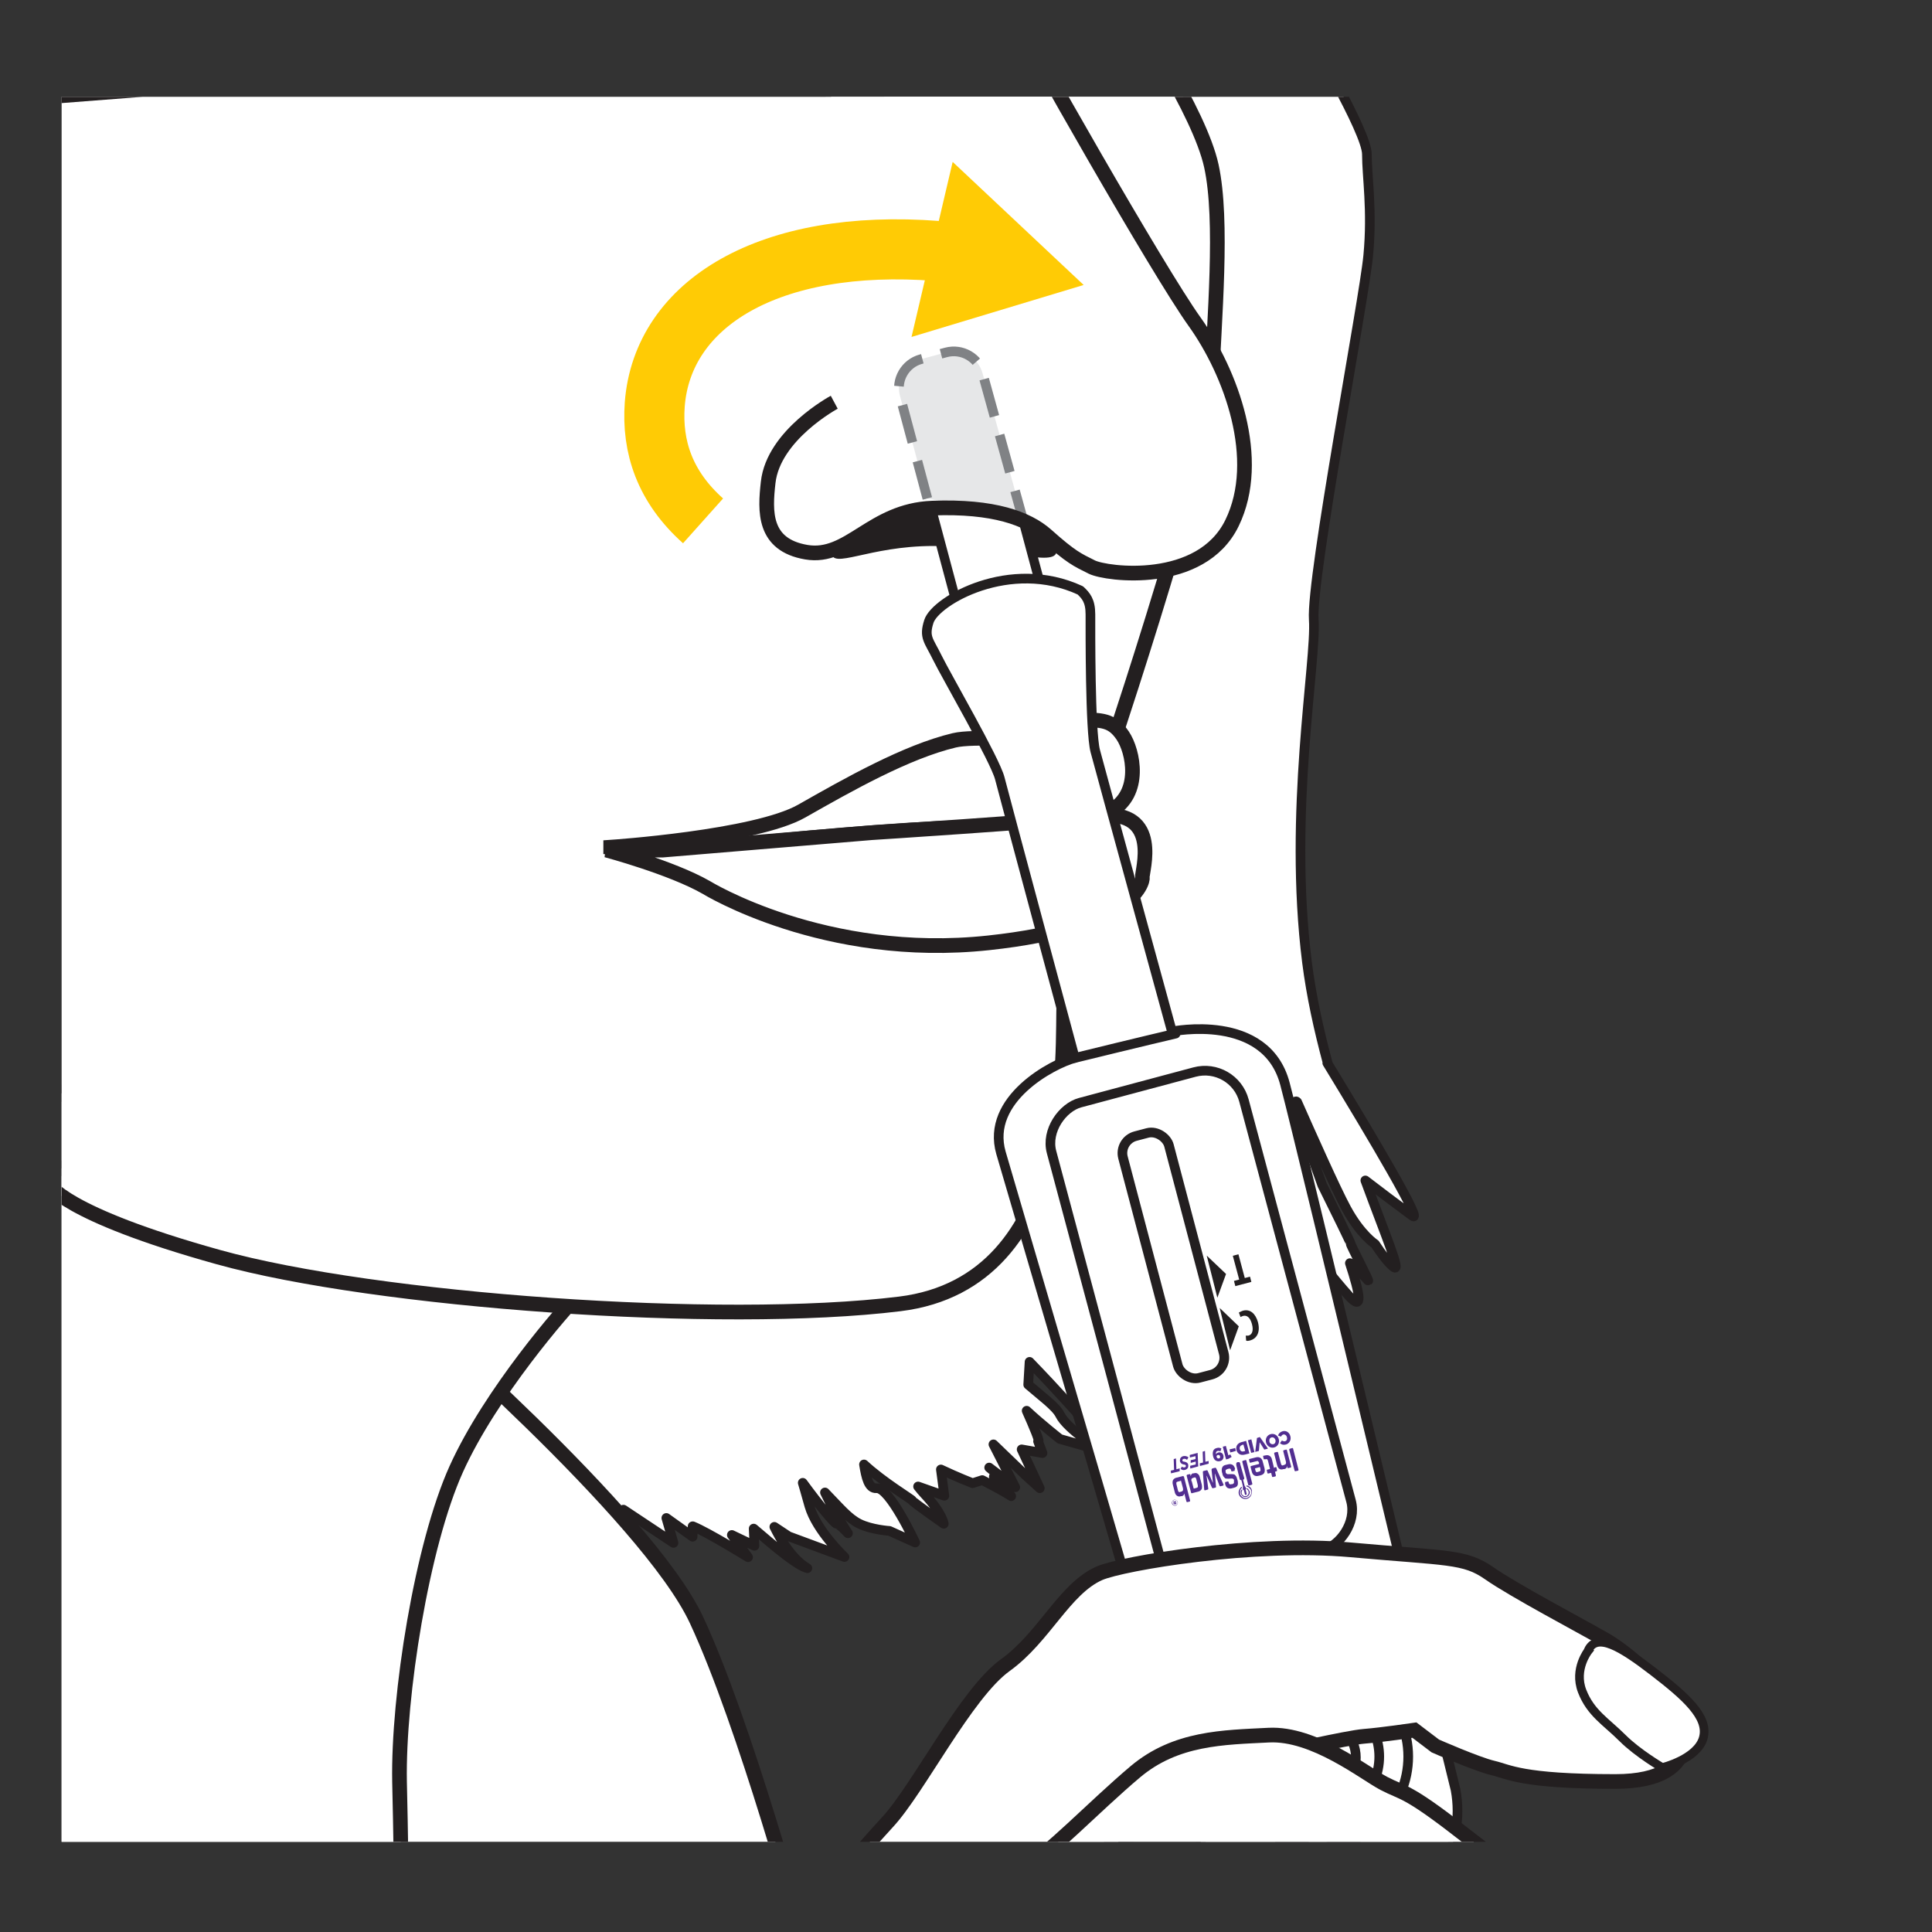 <?xml version="1.0" encoding="UTF-8"?><svg id="Layer_1" xmlns="http://www.w3.org/2000/svg" xmlns:xlink="http://www.w3.org/1999/xlink" viewBox="0 0 100 100"><rect x="0" y="0" width="100" height="100" fill="#333333" stroke="none"/><defs><style>.cls-1,.cls-2,.cls-3,.cls-4,.cls-5,.cls-6{fill:none;}.cls-7{fill:#ffcb05;}.cls-8{stroke-width:.45px;}.cls-8,.cls-9,.cls-2,.cls-3,.cls-5,.cls-10,.cls-11,.cls-12,.cls-13,.cls-14{stroke:#231f20;}.cls-8,.cls-9,.cls-15,.cls-10,.cls-11,.cls-12,.cls-13,.cls-14{fill:#fff;}.cls-9,.cls-2,.cls-12,.cls-14{stroke-width:.76px;}.cls-16{fill:#522e91;}.cls-17{fill:#231f20;}.cls-2,.cls-3,.cls-4,.cls-6,.cls-14{stroke-miterlimit:10;}.cls-3,.cls-5,.cls-11{stroke-width:.5px;}.cls-4{stroke:#ffcb05;stroke-width:3.11px;}.cls-5,.cls-10,.cls-11,.cls-12{stroke-linecap:round;}.cls-5,.cls-10,.cls-11,.cls-12,.cls-13{stroke-linejoin:round;}.cls-6{stroke:#808285;stroke-dasharray:2 1 2 1 2 1;}.cls-6,.cls-13{stroke-width:.5px;}.cls-10{stroke-width:.49px;}.cls-18{fill:#e6e7e8;}.cls-19{clip-path:url(#clippath);}</style><clipPath id="clippath"><rect class="cls-1" x="3.19" y="5.01" width="119.01" height="90.32"/></clipPath><clipPath id="clippath-1"><rect class="cls-1" x="3.19" y="5.01" width="119.01" height="95.95"/></clipPath></defs><g class="cls-19"><path class="cls-13" d="M68.72,55.02c-.46-1.71-.85-3.48-1.07-5.21-.98-7.76.5-15.59.35-17.74-.15-2.16,2.6-16.5,2.82-18.85.22-2.35-.07-4.07-.07-5.24s-3.1-6.35-3.1-6.35L45.08.4,13.79,62.07l6.9,8.39,9.78,6.49,1.51,5.15.53-1.97-.24-1.99,2.59,1.72-.37-1.29,1.36.97v-.54s0,0,.01,0c.79.32,2.86,1.6,2.86,1.6,0,0-.36-.5-.84-1.15l1.17.56-.04-.89c1.19,1.02,2.25,1.91,2.78,2.05-.35-.2-1.03-.75-1.71-2.14l.74.49,2.89,1.07s-1.45-1.36-1.82-2.65c-.21-.75-.3-1.06-.34-1.19.83,1.14,1.67,2.14,1.75,2.12.11-.03.59.49.59.49,0,0-.65-.96-1.19-2.11.77.79,1.21,1.34,1.78,1.62.63.31,1.56.37,1.56.37l1.33.6s-1.33-2.87-2-2.81c-.41.03-.54-.55-.65-1.23.98.91,2.47,1.8,2.5,1.87.04.09,1.63,1.2,1.63,1.2,0,0-.07-.55-1-1.54-.12-.13-.23-.26-.33-.39l1.36.48-.18-1.36c.82.39,1.64.71,1.64.71l.5-.16c.53.27,1.18.62,1.5.83-.21-.22-.56-.62-.9-1.01l.24-.07s-.19-.16-.48-.4l1.35,1.02-1.13-2.22,1.66,1.6.74.67-.94-2.01,1.08.19-.23-.61c.15.12-.25-.82-.59-1.58.75.7,1.72,1.46,1.72,1.46l2.15.61s-1.78-1.11-2.15-1.87c-.2-.41-.97-.97-1.64-1.55l.07-1.18c1.47,1.52,2.57,2.77,2.57,2.77,0,0-.11-.5-.25-1.05,1.16.83,2.29,1.65,2.29,1.65l-1.56-2.27s-.15-.29-.37-.7l5.93,2.65-1.44-1.69c.19.07.34.12.4.13.22.04-2.3-3-2.3-3l-.08-.13s0,0,0,0c.83,1.04,1.64,1.28,1.86,1.58.22.3-.89-1.73-.89-1.73,0,0-.2-.46-.45-1.08.68.66,1.53,1.22,2.12,1.64.7.49,1.33,1.14,1.22.86-.03-.08-.27-.48-.6-1.02l2.15,1.13-2.67-2.76-.55-1.67c.77.72,1.44,1.27,1.44,1.27,0,0-.41-.65-1-2.07-.34-.8-.6-1.55-.76-2.05.17.28.45.66.95,1.24,1.48,1.71,1.59,2.17,2.04,2.57.44.4-.3-.46-.85-2-.06-.16-.12-.32-.18-.48.63.74,1.27,1.45,1.82,1.97.64,1.19,1.52,2.76,1.25,1.84-.11-.38-.23-.76-.36-1.11.07.04.15.09.21.11.28.09.4-.03.42-.27.26.33.49.62.58.78.3.49-.93-2.27-1.03-2.51-.1-.24-1.2-3.93-1.2-3.93,0,0,.44.55,1.74,2.28,1.3,1.73,1.91,3.27,2.24,3.39.32.12.28.08-.36-1.57-.53-1.37-1.64-1.9-1.98-3.36,1.7,2.18,3.49,4.43,4.19,5.19.73.8.57-.09.04-1.71.51.43.79.71.93.89.19.23-.89-1.8-.89-1.9,0-.05-.78-1.64-1.47-3.03-.28-.76-.55-1.54-.81-2.29-.6-1.74-.67-2.19-.49-2.01.68,1.54,2.01,4.53,2.55,5.52.74,1.36,1.48,1.83,1.48,1.83h0c.36.55.69.98.96,1.19.43.33-.39-1.56-1.46-4.48.62.48,1.7,1.29,2.43,1.83.63.47-2.07-4.09-4.4-7.91ZM49.59,66.71s-.05.01-.08.02c-.03-.18-.04-.29-.04-.29,0,0,.05.1.13.27Z"/><path class="cls-12" d="M20.83,67.49s12.68,10.91,15.22,16.36c2.54,5.45,5.49,16.34,5.49,16.34l3.29,7.12s-47.19-.98-47.2-1.32,0-52.84,0-52.84l23.2,14.34Z"/><path class="cls-14" d="M29.96,66.98c-.76.76-4.56,5.11-6.34,9.05-1.79,3.96-3.02,11.75-2.94,16.19.09,5.14.54,11.54-3.15,12.05-4.76.65-16.61,0-16.61,0v-44.62s12.81,4.72,16.61,5.26,12.43,2.07,12.43,2.07Z"/><path class="cls-14" d="M58.62.65s3.46,5.1,4.08,7.94.14,7.96,0,11.62-5.98,20.9-5.98,20.9c0,0-1.52,8.5-1.65,10.72s.76,14.52-8.5,15.66-27.14-.16-35.26-2.42-8.79-3.79-8.79-3.79l-.04-56.27L58.62.65Z"/><path class="cls-15" d="M42.64,20.74s-3.15,1.69-3.42,4.15c-.17,1.5-.25,3.23,1.97,3.61s3.36-2.16,6.53-2.28,4.93.54,5.9,1.4c1.29,1.15,1.59,1.27,2.35,1.65s5.93,1.01,7.53-2.28-.05-7.78-1.94-10.42S52.69,2.12,51.47-.29s-13.14-3.04-13.14-3.04c0,0,5.36,3.24,7.54,8.61s2.57,7.67,2.57,9.26-1.79,5.11-5.79,6.2Z"/><path class="cls-9" d="M31.61,43.85s7.48-.5,9.89-1.87,5.41-3.07,7.89-3.66c.99-.24,3.91,0,3.91,0,0,0,1.46-1.06,2.59-1.06s1.67,0,2.22.81,1.01,3.01-.63,3.91-5.38.81-7.86.86-9.17.59-12.26,1.02c-2.4.33-5.75,0-5.75,0Z"/><path class="cls-9" d="M36.55,45.93s6.13,3.79,14.63,2.87c7.44-.8,7.99-3.12,7.95-3.4s1.02-3.51-2.2-3.18-11.82.88-11.82.88l-10.8.9h-2.92s3.36.9,5.16,1.93Z"/><path class="cls-17" d="M54.69,28.51c0,.93-3.01-.25-6.38-.25s-5.27,1.25-5.27.32,3.89-2.15,5.53-2.42c3.33-.56,6.12,1.42,6.12,2.36Z"/><path class="cls-10" d="M52.92,26.79l1.58,5.9c.14.54-.41,1.16-1.23,1.38l-1.3.35c-.82.22-1.61-.04-1.76-.58l-2.01-7.52"/><path class="cls-11" d="M71.93,99.11s-1.81.63-3.18.86c0,0-5.13.96-6.6-4.64-1.47-5.59-9.54-32.88-10.34-35.66s2.68-4.61,3.82-4.91c0,0-3.64-13.52-3.88-14.47s-2.78-5.32-3.23-6.24-.71-1.06-.44-1.89c.34-1.06,4.2-3.29,7.84-1.6.28.27.52.52.52,1.24s-.02,6.05.25,7.07,3.97,14.52,3.97,14.52c0,0,4.87-1.01,5.85,2.71.98,3.71,8.41,34.95,8.83,36.54.54,2.96-1.17,5.4-3.4,6.47Z"/><path class="cls-5" d="M60.85,53.5s-1.8.42-5.22,1.26"/><rect class="cls-5" x="59.5" y="58.5" width="2.46" height="12.94" rx=".91" ry=".91" transform="translate(136.02 112.32) rotate(165.23)"/><circle class="cls-3" cx="68.21" cy="90.92" r="4.68"/><circle class="cls-3" cx="68.21" cy="90.92" r="3.18"/><circle class="cls-3" cx="68.22" cy="90.97" r="1.96"/><polyline class="cls-3" points="68.19 89.06 68.89 91.66 70.14 91.33"/><polyline class="cls-3" points="67.13 89.34 67.82 91.95 66.73 92.24"/><rect class="cls-3" x="49.37" y="63.51" width="25.63" height="10.31" rx="2.09" ry="2.09" transform="translate(112.45 -9.15) rotate(75.03)"/><path class="cls-18" d="M48,25.8l-1.42-5.32c-.22-.82.27-1.67,1.09-1.89l1.3-.35c.82-.22,1.67.27,1.89,1.09l2.06,7.46"/><path class="cls-6" d="M48,25.8l-1.42-5.32c-.22-.82.27-1.67,1.09-1.89l1.3-.35c.82-.22,1.67.27,1.89,1.09l2.06,7.46"/><path class="cls-2" d="M43.18,20.82s-3.15,1.69-3.42,4.15c-.17,1.5-.25,3.23,1.97,3.61s3.36-2.16,6.53-2.28,4.93.54,5.9,1.4c1.29,1.15,1.59,1.27,2.35,1.65s5.66,1.01,7.26-2.28-.05-7.78-1.94-10.42S53.22,2.2,52-.21s-13.14-3.04-13.14-3.04"/><path class="cls-4" d="M36.39,26.96c-1.98-1.77-2.66-3.83-2.5-6.03.4-5.22,5.91-8.61,14.63-7.94.36.03.73.06,1.08.11"/><polygon class="cls-7" points="47.18 17.44 56.09 14.75 49.31 8.38 47.18 17.44"/><path class="cls-14" d="M39.15,102.11s5.2-6.09,6.79-7.8,4.06-6.66,6.09-8.12,3.06-3.96,4.88-4.76c1.21-.52,7.99-1.66,13-1.21s5.9.32,7.17,1.21,4.76,2.73,5.96,3.42,2.47,1.9,3.36,2.92,2.09,4.44-2.79,4.44-5.52-.51-6.34-.7-2.98-1.14-2.98-1.14l-1.08-.82s-1.71.25-2.6.32-4.44.89-4.44.89l-8.75,4.82-9.19,8.88-9.07-2.35Z"/><path class="cls-8" d="M82.21,85.44s-.76.95-.32,2.09,1.24,1.58,2.09,2.43c.79.79,2.06,1.53,2.06,1.53,0,0,1.81-.44,2.12-1.53s-.95-2.18-2.6-3.45-2.92-2.04-3.36-1.08Z"/><path class="cls-14" d="M81.39,103.38c.06-1.14-1.46-3.3-1.52-4.44s-1.4-1.9-4.25-4.12-2.98-1.98-3.99-2.51-3.61-2.62-5.96-2.5-4.81.13-6.91,1.9-4.64,4.43-5.65,4.88-9.13,7.17-9.13,7.17l37.41-.38Z"/></g><path class="cls-16" d="M64.19,75.77l.21.73s.02.06-.05.09c-.05.01-.09.02-.09.02,0,0-.07.02-.09-.05-.02-.06-.15-.62-.18-.72,0-.02,0-.03,0-.05,0-.01,0-.03,0-.04,0-.02.02-.06.07-.07.04,0,.06,0,.08,0,.02.01.03.02.04.04.01.02.02.05.02.05"/><path class="cls-16" d="M60.96,77.74h0c.02.08-.03.17-.11.19s-.17-.03-.19-.11h0c-.02-.08.03-.17.11-.19s.17.03.19.11ZM60.68,77.81h0c.02.07.09.12.17.1s.12-.09.1-.17h0c-.02-.07-.09-.12-.17-.1s-.12.09-.1.17ZM60.9,77.84l-.08.02s-.07,0-.08-.04c0-.02,0-.05.02-.06l-.05-.05h.05s.04.03.04.03h.02s-.01-.05-.01-.05h.04s.04.15.04.15ZM60.8,77.78s-.02.01-.02.02c0,.01.01.02.03.01h.03s0-.04,0-.04h-.03Z"/><path class="cls-16" d="M67.01,76.13l-.28-1.09s0-.04.02-.05l.14-.04s.04,0,.04.03l.28,1.09s0,.04-.02.05l-.14.03s-.04,0-.04-.03"/><path class="cls-16" d="M66.43,75.07l.14-.04s.04,0,.04.03l.22.85s0,.04-.02.05l-.14.03s-.04,0-.04-.03v-.06s-.02,0-.02,0c0,.07-.05.12-.13.14h-.05c-.17.06-.28-.02-.33-.22l-.15-.59s0-.04.03-.05l.13-.03s.04,0,.04.03l.15.58s.02.06.04.08c.02.01.04.02.08,0l.06-.02c.07-.02.1-.07.08-.16l-.14-.55s0-.04.03-.05"/><path class="cls-16" d="M65.96,75.96l.07-.02s.02,0,.03,0c0,0,0,.01.01.03l.03.13s0,.04-.02.05l-.07.02s-.02.01-.01.03l.04.17s0,.04-.03.05l-.13.03s-.04,0-.04-.03l-.04-.17s-.01-.02-.03-.01l-.13.03s-.04,0-.04-.03l-.03-.13s0-.02,0-.03c0,0,.01-.01.02-.01l.13-.03s.02-.01.01-.03l-.1-.4s-.02-.06-.04-.08c-.02-.01-.05-.01-.08,0h-.06s-.04.01-.04-.01l-.03-.13s0-.02,0-.03.01-.01.02-.01l.1-.02c.09-.02.16-.01.22.03.06.04.1.1.12.2l.1.41s.01.02.02.01"/><path class="cls-16" d="M64.66,75.52l.36-.09c.08-.02.16-.01.22.03.06.04.1.11.12.2l.09.33c.02.1.02.17-.01.24-.03.06-.09.1-.18.13l-.13.03c-.09.02-.16.01-.22-.03-.06-.04-.1-.11-.12-.2l-.06-.23s0-.04.02-.05l.4-.1s.02-.01.02-.03v-.04s-.04-.06-.05-.08c-.02-.01-.04-.01-.08,0l-.32.08s-.04,0-.04-.03l-.03-.12s0-.02,0-.03c0,0,.01-.01.02-.01M65.19,75.94l-.22.06s-.02.01-.01.02l.02.09s.02.06.04.08c.02.01.04.01.08,0l.07-.02s.06-.02.07-.04c0-.02.01-.05,0-.09l-.02-.09s-.01-.02-.02-.02"/><path class="cls-16" d="M64.33,75.61l.14-.04s.04,0,.04.03l.31,1.2s0,.04-.03.05l-.14.04s-.04,0-.04-.03l-.31-1.2s0-.04.03-.05"/><path class="cls-16" d="M63.91,76.04v.04s0,.04-.01.05l-.13.03s-.04,0-.04-.03h0c-.01-.06-.03-.09-.05-.11-.02-.01-.05-.01-.09,0l-.07.02s-.06.03-.08.05c-.01.02,0,.06,0,.11v.02s.04.06.06.07c.03.01.06.02.1.01.04,0,.08,0,.12,0s.09,0,.13.01c.04,0,.08.03.11.08.04.04.06.1.08.18l.02.06c.02.1.02.18,0,.24-.03.07-.09.11-.17.13l-.15.04c-.08.02-.15,0-.21-.03-.06-.04-.1-.11-.12-.21v-.04s0-.04.01-.05l.13-.03s.04,0,.04.03h0c.01.06.03.09.05.11.02.01.05.02.09,0h.06s.07-.04.08-.06c0-.02,0-.06,0-.12v-.04c-.02-.06-.07-.08-.16-.07-.09.01-.17.01-.25,0-.04,0-.08-.04-.11-.08-.04-.04-.07-.1-.08-.18l-.02-.06c-.02-.1-.02-.18.01-.25.03-.07.08-.11.16-.13l.17-.04c.08-.02.15,0,.21.03.06.04.1.11.13.21"/><path class="cls-16" d="M62.73,76.01l.17-.04s.03,0,.05.03l.38.84s0,.04-.01.05l-.15.04s-.04,0-.05-.03l-.23-.62h-.01s.06.67.06.67c0,.03,0,.04-.03.05l-.13.03s-.04,0-.05-.03l-.27-.61h-.01s.09.66.09.66c0,.03,0,.04-.03.05l-.14.04s-.03,0-.04-.03l-.07-.92s0-.04.03-.05l.17-.04s.04,0,.05.03l.26.61h.01s-.07-.66-.07-.66c0-.03,0-.04.03-.05"/><path class="cls-16" d="M61.75,76.26h.04c.08-.03.15-.02.2.02.06.04.1.11.12.21l.09.34c.02.1.02.18,0,.24-.03.06-.09.11-.16.13l-.35.09s-.04,0-.04-.03l-.23-.88s0-.04.03-.05l.13-.03s.03,0,.04.03v.06s.02,0,.02,0c0-.04.02-.07.04-.09.02-.02.05-.04.08-.05M61.68,76.65l.1.38s.01.02.02.02l.14-.04s.05-.02.06-.04c0-.02,0-.05,0-.09l-.08-.32s-.02-.07-.04-.08c-.02-.01-.04-.02-.08,0l-.06.02c-.07.02-.09.07-.07.17"/><path class="cls-16" d="M61.28,76.43l.32,1.24s0,.04-.02.05l-.13.03s-.03,0-.04-.03l-.11-.42h0s-.02.07-.04.09-.05.04-.08.05h-.05c-.08.03-.15.02-.21-.02-.06-.04-.1-.11-.12-.21l-.09-.35c-.03-.1-.02-.18,0-.24.03-.06.09-.11.16-.13l.36-.09s.04,0,.04.03M61.11,76.65l-.16.04s-.05.02-.06.04c0,.02-.01.05,0,.09l.08.32s.02.07.04.08c.02.01.04.02.08,0l.07-.02c.07-.02.09-.07.07-.17l-.1-.38s0-.02-.02-.02"/><path class="cls-16" d="M64.34,76.58l.08.32s.05.08.08.14c0,0,0,.01,0,.02,0,0-.01.02-.03.03,0,0,.06.24.06.24,0,0,0,.02-.01.03-.02,0-.06.02-.06.02,0,0-.02,0-.02-.02,0-.02-.06-.24-.06-.24,0,0-.02,0-.05-.02,0,0,0,0,0-.02,0,0,0-.11,0-.16,0-.02-.08-.32-.08-.32l.1-.02Z"/><path class="cls-16" d="M64.79,77.15s0,.02,0,.04c.01.1-.02.18-.04.22-.02.04-.09.14-.22.17-.13.03-.23-.03-.26-.05-.04-.02-.11-.08-.14-.17-.03-.08-.02-.16,0-.21.02-.09.08-.15.11-.18.01-.01.03,0,.04,0,0,0,0,.03,0,.04-.03.02-.07.07-.09.15-.01.04-.02.11,0,.18.03.08.09.13.12.15.03.02.12.07.23.04.11-.03.17-.11.19-.15.02-.03.05-.1.03-.19,0-.08-.05-.13-.08-.16-.05-.06-.12-.08-.15-.09-.01,0-.02-.02-.02-.03,0-.01.01-.02.03-.02.04,0,.11.03.18.1.03.03.06.08.08.15M64.69,77.18s0,.02,0,.04c.01.12-.07.23-.18.26-.11.03-.22-.03-.27-.14-.05-.11,0-.21.02-.23,0-.01.02-.01.03,0,.01,0,.01.02,0,.04,0,.01-.05.09-.01.18.04.09.13.13.21.11.09-.02.15-.11.14-.21-.01-.09-.08-.14-.1-.15-.01,0-.02-.02-.01-.03,0-.01.02-.02.03-.01.02,0,.09.05.12.15"/><polygon class="cls-16" points="62.39 75.66 62.56 75.62 62.56 75.76 62.11 75.88 62.1 75.74 62.27 75.7 62.25 75.14 62.37 75.1 62.39 75.66"/><polygon class="cls-16" points="62.02 75.9 61.61 76.01 61.6 75.87 61.89 75.8 61.89 75.65 61.63 75.72 61.63 75.58 61.88 75.52 61.88 75.37 61.59 75.44 61.58 75.31 61.99 75.2 62.02 75.9"/><path class="cls-16" d="M61.51,75.44l-.07.12c-.06-.05-.11-.06-.17-.05-.05.01-.08.05-.07.09,0,.03.03.05.12.06.08.02.16.05.18.15.01.06,0,.11-.01.15-.03.06-.08.1-.15.12-.09.03-.17,0-.23-.05l.06-.12c.05.04.09.05.15.04.05-.01.07-.05.06-.09,0-.03-.03-.05-.12-.06-.08-.02-.15-.05-.18-.15-.02-.06,0-.11.01-.16.03-.06.08-.1.15-.12.1-.02.2,0,.27.06"/><polygon class="cls-16" points="60.89 76.05 61.06 76 61.06 76.15 60.61 76.26 60.6 76.12 60.77 76.08 60.75 75.52 60.87 75.49 60.89 76.05"/><path class="cls-16" d="M66.79,74.34h0c.05.19-.05.38-.24.43-.13.03-.22,0-.3-.07l.1-.14s.1.06.16.04c.09-.02.13-.11.1-.21-.02-.1-.11-.16-.19-.14-.06.02-.09.06-.12.11l-.15-.06c.04-.1.1-.18.24-.22.18-.05.35.06.4.26"/><path class="cls-16" d="M66.19,74.49h0c.05.19-.05.38-.24.43-.19.05-.37-.07-.42-.26-.05-.19.05-.38.24-.43.19-.05.37.07.42.26M65.7,74.61h0c.02.1.11.16.21.14.09-.02.13-.12.11-.21h0c-.03-.1-.11-.16-.2-.14-.1.02-.14.12-.11.21"/><polygon class="cls-16" points="65.63 74.98 65.44 75.03 65.2 74.65 65.16 75.1 64.97 75.15 65.06 74.43 65.21 74.38 65.63 74.98"/><polygon class="cls-16" points="64.93 75.16 64.76 75.2 64.59 74.55 64.77 74.5 64.93 75.16"/><path class="cls-16" d="M64.67,75.23l-.24.06c-.22.06-.38-.05-.43-.23h0c-.05-.19.04-.36.27-.42l.23-.06.17.66ZM64.3,74.79c-.1.03-.15.1-.13.21h0c.03.11.11.15.21.12l.07-.02-.09-.33-.07.02Z"/><polygon class="cls-16" points="63.97 75.1 63.68 75.18 63.64 75.02 63.93 74.95 63.97 75.1"/><polygon class="cls-16" points="63.58 75.33 63.68 75.28 63.75 75.41 63.58 75.51 63.46 75.54 63.29 74.88 63.45 74.84 63.58 75.33"/><path class="cls-16" d="M63.22,74.97l-.05.15c-.05-.02-.1-.03-.15-.02-.07.02-.1.08-.08.17.02-.04.06-.07.12-.09.12-.03.23.03.26.15h0c.04.15-.04.27-.18.3-.09.02-.15,0-.21-.03-.06-.03-.11-.1-.14-.22h0c-.05-.22,0-.39.19-.43.09-.03.17-.01.23.02M62.98,75.42h0c.01.05.06.08.11.07.05-.01.08-.06.06-.11-.01-.05-.05-.08-.11-.07-.06.01-.08.06-.07.11"/><polygon class="cls-17" points="63.46 65.94 62.46 64.99 63.01 67.17 63.46 65.94"/><polygon class="cls-17" points="64.12 68.65 63.13 67.7 63.67 69.89 64.12 68.65"/><path class="cls-17" d="M64.12,67.94s.12-.07.22-.1c.38-.1.65.17.77.59.15.57-.1.87-.4.95-.1.03-.18.03-.21.01l-.02-.26s.08.01.14,0c.17-.04.28-.23.18-.6-.1-.36-.27-.46-.45-.42-.05.01-.1.04-.14.06l-.09-.24Z"/><path class="cls-17" d="M64.43,66.15l.27-.07.07.27-.83.22-.07-.27.27-.07-.33-1.23.29-.08.33,1.23Z"/></svg>